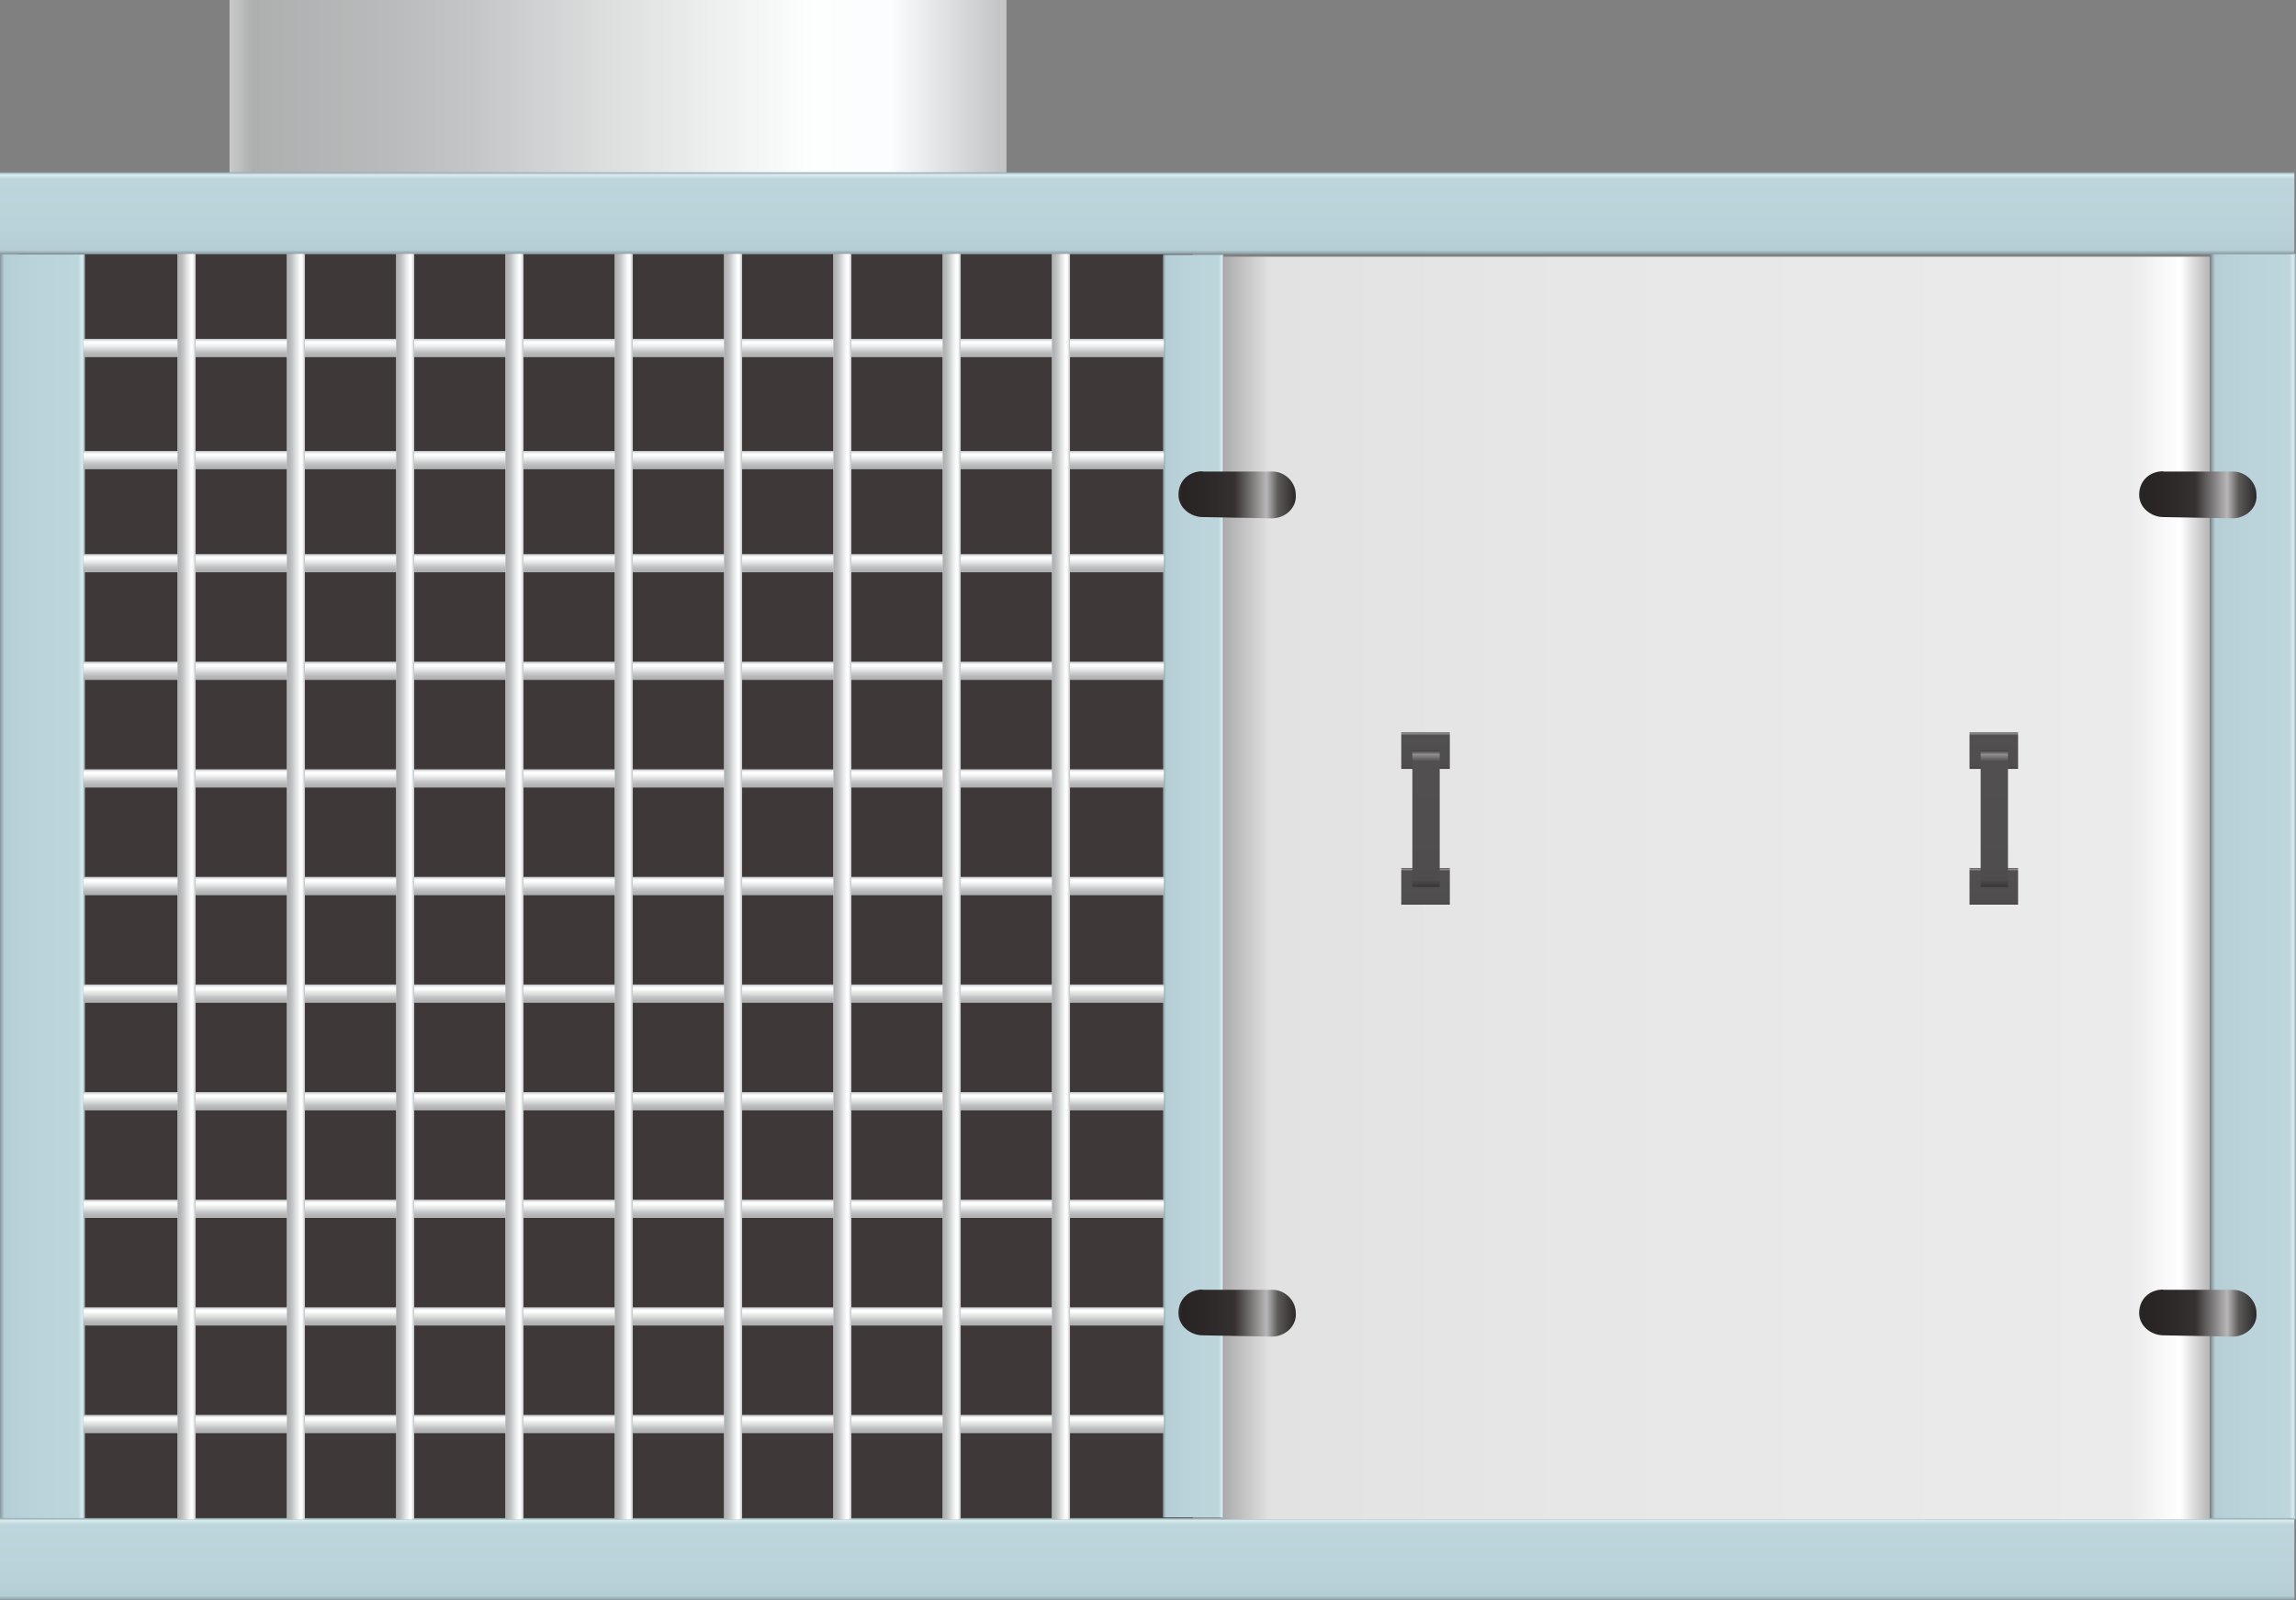 <?xml version="1.0" encoding="utf-8"?>
<!-- Generator: Adobe Illustrator 16.0.0, SVG Export Plug-In . SVG Version: 6.00 Build 0)  -->
<!DOCTYPE svg PUBLIC "-//W3C//DTD SVG 1.1//EN" "http://www.w3.org/Graphics/SVG/1.1/DTD/svg11.dtd">
<svg preserveAspectRatio="none"   version="1.1" id="图层_1" xmlns="http://www.w3.org/2000/svg" xmlns:xlink="http://www.w3.org/1999/xlink" x="0px" y="0px"
	 width="567.398px" height="395.382px" viewBox="-0.055 176.801 567.398 395.382"
	 enable-background="new -0.055 176.801 567.398 395.382" xml:space="preserve">
<rect x="-0.055" y="176.801" width="567.398" height="395.382" fill="#808080" stroke="none"/>
<g id="surface61">
	
		<linearGradient id="SVGID_1_" gradientUnits="userSpaceOnUse" x1="458.226" y1="171.804" x2="202.226" y2="171.804" gradientTransform="matrix(0.75 0 0 -0.75 -94.998 327.777)">
		<stop  offset="0" style="stop-color:#C1C2C3"/>
		<stop  offset="0.15" style="stop-color:#FBFDFE"/>
		<stop  offset="0.25" style="stop-color:#FDFEFE"/>
		<stop  offset="0.52" style="stop-color:#DCDEDE"/>
		<stop  offset="0.69" style="stop-color:#C4C5C6"/>
		<stop  offset="0.8" style="stop-color:#B9BABB"/>
		<stop  offset="0.97" style="stop-color:#AEB0B0"/>
		<stop  offset="1" style="stop-color:#C8CACB"/>
	</linearGradient>
	<path fill="url(#SVGID_1_)" d="M56.672,221.051h192v-44.25h-192V221.051z"/>
	<path fill="#3E3938" d="M4.477,226.914h290.25v336.75H4.477V226.914z"/>
	
		<linearGradient id="SVGID_2_" gradientUnits="userSpaceOnUse" x1="230.223" y1="-7.197" x2="202.223" y2="-7.197" gradientTransform="matrix(0.75 0 0 -0.75 -151.722 390.656)">
		<stop  offset="0" style="stop-color:#90A4A9"/>
		<stop  offset="0.03" style="stop-color:#D8EDF2"/>
		<stop  offset="0.08" style="stop-color:#BDD6DC"/>
		<stop  offset="0.64" style="stop-color:#BAD2D9"/>
		<stop  offset="0.95" style="stop-color:#B5CDD4"/>
		<stop  offset="1" style="stop-color:#86989D"/>
	</linearGradient>
	<path fill="url(#SVGID_2_)" d="M-0.055,239.68h21v312.75h-21V239.68z"/>
	
		<linearGradient id="SVGID_3_" gradientUnits="userSpaceOnUse" x1="230.226" y1="-7.195" x2="202.226" y2="-7.195" gradientTransform="matrix(0.75 0 0 -0.75 394.674 390.459)">
		<stop  offset="0" style="stop-color:#90A4A9"/>
		<stop  offset="0.03" style="stop-color:#D8EDF2"/>
		<stop  offset="0.08" style="stop-color:#BDD6DC"/>
		<stop  offset="0.64" style="stop-color:#BAD2D9"/>
		<stop  offset="0.95" style="stop-color:#B5CDD4"/>
		<stop  offset="1" style="stop-color:#86989D"/>
	</linearGradient>
	<path fill="url(#SVGID_3_)" d="M546.343,239.48h21v312.75h-21V239.48z"/>
	
		<linearGradient id="SVGID_4_" gradientUnits="userSpaceOnUse" x1="580.222" y1="201.307" x2="580.222" y2="174.306" gradientTransform="matrix(0.75 0 0 -0.75 -151.722 370.358)">
		<stop  offset="0" style="stop-color:#90A4A9"/>
		<stop  offset="0.03" style="stop-color:#D8EDF2"/>
		<stop  offset="0.08" style="stop-color:#BDD6DC"/>
		<stop  offset="0.64" style="stop-color:#BAD2D9"/>
		<stop  offset="0.95" style="stop-color:#B5CDD4"/>
		<stop  offset="1" style="stop-color:#86989D"/>
	</linearGradient>
	<path fill="url(#SVGID_4_)" d="M-0.055,219.379h567v20.25h-567V219.379z"/>
	
		<linearGradient id="SVGID_5_" gradientUnits="userSpaceOnUse" x1="580.224" y1="201.307" x2="580.224" y2="174.306" gradientTransform="matrix(0.75 0 0 -0.75 -151.722 702.912)">
		<stop  offset="0" style="stop-color:#90A4A9"/>
		<stop  offset="0.03" style="stop-color:#D8EDF2"/>
		<stop  offset="0.08" style="stop-color:#BDD6DC"/>
		<stop  offset="0.64" style="stop-color:#BAD2D9"/>
		<stop  offset="0.95" style="stop-color:#B5CDD4"/>
		<stop  offset="1" style="stop-color:#86989D"/>
	</linearGradient>
	<path fill="url(#SVGID_5_)" d="M-0.055,551.933h567v20.25h-567V551.933z"/>
	
		<linearGradient id="SVGID_6_" gradientUnits="userSpaceOnUse" x1="528.225" y1="-6.695" x2="202.226" y2="-6.695" gradientTransform="matrix(0.75 0 0 -0.75 149.857 391.212)">
		<stop  offset="0" style="stop-color:#B5B5B5"/>
		<stop  offset="0.03" style="stop-color:#FFFFFF"/>
		<stop  offset="0.08" style="stop-color:#EBEBEB"/>
		<stop  offset="0.64" style="stop-color:#E7E7E7"/>
		<stop  offset="0.95" style="stop-color:#E2E2E2"/>
		<stop  offset="1" style="stop-color:#A8A8A8"/>
	</linearGradient>
	<path fill="url(#SVGID_6_)" d="M546.027,240.234h-244.5v312h244.5V240.234z"/>
	
		<linearGradient id="SVGID_7_" gradientUnits="userSpaceOnUse" x1="222.226" y1="-6.693" x2="202.226" y2="-6.693" gradientTransform="matrix(0.75 0 0 -0.75 135.681 390.736)">
		<stop  offset="0" style="stop-color:#90A4A9"/>
		<stop  offset="0.03" style="stop-color:#D8EDF2"/>
		<stop  offset="0.08" style="stop-color:#BDD6DC"/>
		<stop  offset="0.64" style="stop-color:#BAD2D9"/>
		<stop  offset="0.95" style="stop-color:#B5CDD4"/>
		<stop  offset="1" style="stop-color:#86989D"/>
	</linearGradient>
	<path fill="url(#SVGID_7_)" d="M302.351,239.758h-15v312h15V239.758z"/>
	
		<linearGradient id="SVGID_8_" gradientUnits="userSpaceOnUse" x1="380.224" y1="201.307" x2="380.224" y2="195.307" gradientTransform="matrix(0.75 0 0 -0.75 -131.083 411.511)">
		<stop  offset="0" style="stop-color:#C1C2C3"/>
		<stop  offset="0.15" style="stop-color:#FBFDFE"/>
		<stop  offset="0.25" style="stop-color:#FDFEFE"/>
		<stop  offset="0.52" style="stop-color:#DCDEDE"/>
		<stop  offset="0.69" style="stop-color:#C4C5C6"/>
		<stop  offset="0.8" style="stop-color:#B9BABB"/>
		<stop  offset="0.97" style="stop-color:#AEB0B0"/>
		<stop  offset="1" style="stop-color:#C8CACB"/>
	</linearGradient>
	<path fill="url(#SVGID_8_)" d="M20.586,260.531h267v4.5h-267V260.531z"/>
	
		<linearGradient id="SVGID_9_" gradientUnits="userSpaceOnUse" x1="380.224" y1="201.304" x2="380.224" y2="195.304" gradientTransform="matrix(0.75 0 0 -0.75 -131.083 439.211)">
		<stop  offset="0" style="stop-color:#C1C2C3"/>
		<stop  offset="0.15" style="stop-color:#FBFDFE"/>
		<stop  offset="0.25" style="stop-color:#FDFEFE"/>
		<stop  offset="0.52" style="stop-color:#DCDEDE"/>
		<stop  offset="0.69" style="stop-color:#C4C5C6"/>
		<stop  offset="0.8" style="stop-color:#B9BABB"/>
		<stop  offset="0.97" style="stop-color:#AEB0B0"/>
		<stop  offset="1" style="stop-color:#C8CACB"/>
	</linearGradient>
	<path fill="url(#SVGID_9_)" d="M20.586,288.234h267v4.5h-267V288.234z"/>
	
		<linearGradient id="SVGID_10_" gradientUnits="userSpaceOnUse" x1="380.224" y1="201.306" x2="380.224" y2="195.306" gradientTransform="matrix(0.75 0 0 -0.75 -131.083 464.69)">
		<stop  offset="0" style="stop-color:#C1C2C3"/>
		<stop  offset="0.15" style="stop-color:#FBFDFE"/>
		<stop  offset="0.25" style="stop-color:#FDFEFE"/>
		<stop  offset="0.52" style="stop-color:#DCDEDE"/>
		<stop  offset="0.69" style="stop-color:#C4C5C6"/>
		<stop  offset="0.8" style="stop-color:#B9BABB"/>
		<stop  offset="0.97" style="stop-color:#AEB0B0"/>
		<stop  offset="1" style="stop-color:#C8CACB"/>
	</linearGradient>
	<path fill="url(#SVGID_10_)" d="M20.586,313.71h267v4.5h-267V313.71z"/>
	
		<linearGradient id="SVGID_11_" gradientUnits="userSpaceOnUse" x1="380.224" y1="201.306" x2="380.224" y2="195.306" gradientTransform="matrix(0.75 0 0 -0.75 -131.083 491.279)">
		<stop  offset="0" style="stop-color:#C1C2C3"/>
		<stop  offset="0.15" style="stop-color:#FBFDFE"/>
		<stop  offset="0.25" style="stop-color:#FDFEFE"/>
		<stop  offset="0.52" style="stop-color:#DCDEDE"/>
		<stop  offset="0.69" style="stop-color:#C4C5C6"/>
		<stop  offset="0.8" style="stop-color:#B9BABB"/>
		<stop  offset="0.97" style="stop-color:#AEB0B0"/>
		<stop  offset="1" style="stop-color:#C8CACB"/>
	</linearGradient>
	<path fill="url(#SVGID_11_)" d="M20.586,340.3h267v4.5h-267V340.3z"/>
	
		<linearGradient id="SVGID_12_" gradientUnits="userSpaceOnUse" x1="380.224" y1="201.304" x2="380.224" y2="195.304" gradientTransform="matrix(0.75 0 0 -0.75 -131.083 517.868)">
		<stop  offset="0" style="stop-color:#C1C2C3"/>
		<stop  offset="0.15" style="stop-color:#FBFDFE"/>
		<stop  offset="0.25" style="stop-color:#FDFEFE"/>
		<stop  offset="0.52" style="stop-color:#DCDEDE"/>
		<stop  offset="0.69" style="stop-color:#C4C5C6"/>
		<stop  offset="0.8" style="stop-color:#B9BABB"/>
		<stop  offset="0.97" style="stop-color:#AEB0B0"/>
		<stop  offset="1" style="stop-color:#C8CACB"/>
	</linearGradient>
	<path fill="url(#SVGID_12_)" d="M20.586,366.89h267v4.5h-267V366.89z"/>
	
		<linearGradient id="SVGID_13_" gradientUnits="userSpaceOnUse" x1="380.224" y1="201.304" x2="380.224" y2="195.304" gradientTransform="matrix(0.75 0 0 -0.75 -131.083 544.457)">
		<stop  offset="0" style="stop-color:#C1C2C3"/>
		<stop  offset="0.15" style="stop-color:#FBFDFE"/>
		<stop  offset="0.25" style="stop-color:#FDFEFE"/>
		<stop  offset="0.52" style="stop-color:#DCDEDE"/>
		<stop  offset="0.69" style="stop-color:#C4C5C6"/>
		<stop  offset="0.8" style="stop-color:#B9BABB"/>
		<stop  offset="0.97" style="stop-color:#AEB0B0"/>
		<stop  offset="1" style="stop-color:#C8CACB"/>
	</linearGradient>
	<path fill="url(#SVGID_13_)" d="M20.586,393.48h267v4.5h-267V393.48z"/>
	
		<linearGradient id="SVGID_14_" gradientUnits="userSpaceOnUse" x1="380.224" y1="201.304" x2="380.224" y2="195.304" gradientTransform="matrix(0.75 0 0 -0.75 -131.083 571.047)">
		<stop  offset="0" style="stop-color:#C1C2C3"/>
		<stop  offset="0.15" style="stop-color:#FBFDFE"/>
		<stop  offset="0.25" style="stop-color:#FDFEFE"/>
		<stop  offset="0.52" style="stop-color:#DCDEDE"/>
		<stop  offset="0.69" style="stop-color:#C4C5C6"/>
		<stop  offset="0.8" style="stop-color:#B9BABB"/>
		<stop  offset="0.97" style="stop-color:#AEB0B0"/>
		<stop  offset="1" style="stop-color:#C8CACB"/>
	</linearGradient>
	<path fill="url(#SVGID_14_)" d="M20.586,420.07h267v4.5h-267V420.07z"/>
	
		<linearGradient id="SVGID_15_" gradientUnits="userSpaceOnUse" x1="380.224" y1="201.304" x2="380.224" y2="195.304" gradientTransform="matrix(0.75 0 0 -0.75 -131.083 597.637)">
		<stop  offset="0" style="stop-color:#C1C2C3"/>
		<stop  offset="0.15" style="stop-color:#FBFDFE"/>
		<stop  offset="0.25" style="stop-color:#FDFEFE"/>
		<stop  offset="0.52" style="stop-color:#DCDEDE"/>
		<stop  offset="0.69" style="stop-color:#C4C5C6"/>
		<stop  offset="0.8" style="stop-color:#B9BABB"/>
		<stop  offset="0.97" style="stop-color:#AEB0B0"/>
		<stop  offset="1" style="stop-color:#C8CACB"/>
	</linearGradient>
	<path fill="url(#SVGID_15_)" d="M20.586,446.66h267v4.5h-267V446.66z"/>
	
		<linearGradient id="SVGID_16_" gradientUnits="userSpaceOnUse" x1="380.225" y1="201.302" x2="380.225" y2="195.302" gradientTransform="matrix(0.75 0 0 -0.75 -131.083 624.226)">
		<stop  offset="0" style="stop-color:#C1C2C3"/>
		<stop  offset="0.15" style="stop-color:#FBFDFE"/>
		<stop  offset="0.25" style="stop-color:#FDFEFE"/>
		<stop  offset="0.52" style="stop-color:#DCDEDE"/>
		<stop  offset="0.69" style="stop-color:#C4C5C6"/>
		<stop  offset="0.8" style="stop-color:#B9BABB"/>
		<stop  offset="0.97" style="stop-color:#AEB0B0"/>
		<stop  offset="1" style="stop-color:#C8CACB"/>
	</linearGradient>
	<path fill="url(#SVGID_16_)" d="M20.586,473.25h267v4.5h-267V473.25z"/>
	
		<linearGradient id="SVGID_17_" gradientUnits="userSpaceOnUse" x1="380.225" y1="201.307" x2="380.225" y2="195.307" gradientTransform="matrix(0.75 0 0 -0.75 -131.083 650.816)">
		<stop  offset="0" style="stop-color:#C1C2C3"/>
		<stop  offset="0.15" style="stop-color:#FBFDFE"/>
		<stop  offset="0.25" style="stop-color:#FDFEFE"/>
		<stop  offset="0.52" style="stop-color:#DCDEDE"/>
		<stop  offset="0.69" style="stop-color:#C4C5C6"/>
		<stop  offset="0.8" style="stop-color:#B9BABB"/>
		<stop  offset="0.97" style="stop-color:#AEB0B0"/>
		<stop  offset="1" style="stop-color:#C8CACB"/>
	</linearGradient>
	<path fill="url(#SVGID_17_)" d="M20.586,499.835h267v4.5h-267V499.835z"/>
	
		<linearGradient id="SVGID_18_" gradientUnits="userSpaceOnUse" x1="380.225" y1="201.305" x2="380.225" y2="195.305" gradientTransform="matrix(0.75 0 0 -0.75 -131.083 677.403)">
		<stop  offset="0" style="stop-color:#C1C2C3"/>
		<stop  offset="0.15" style="stop-color:#FBFDFE"/>
		<stop  offset="0.25" style="stop-color:#FDFEFE"/>
		<stop  offset="0.52" style="stop-color:#DCDEDE"/>
		<stop  offset="0.69" style="stop-color:#C4C5C6"/>
		<stop  offset="0.8" style="stop-color:#B9BABB"/>
		<stop  offset="0.97" style="stop-color:#AEB0B0"/>
		<stop  offset="1" style="stop-color:#C8CACB"/>
	</linearGradient>
	<path fill="url(#SVGID_18_)" d="M20.586,526.425h267v4.5h-267V526.425z"/>
	
		<linearGradient id="SVGID_19_" gradientUnits="userSpaceOnUse" x1="240.907" y1="193.642" x2="202.226" y2="193.642" gradientTransform="matrix(0.75 0 0 -0.75 139.502 444.299)">
		<stop  offset="0" style="stop-color:#2D2929"/>
		<stop  offset="0.15" style="stop-color:#5B5858"/>
		<stop  offset="0.25" style="stop-color:#B8B7B7"/>
		<stop  offset="0.52" style="stop-color:#353130"/>
		<stop  offset="0.69" style="stop-color:#2E2A29"/>
		<stop  offset="0.8" style="stop-color:#2B2726"/>
		<stop  offset="0.97" style="stop-color:#282424"/>
		<stop  offset="1" style="stop-color:#2F2B2B"/>
	</linearGradient>
	<path fill="url(#SVGID_19_)" d="M297.171,293.32h17.25c3,0,5.746,2.539,5.746,5.75c0.254,3.25-2.645,5.813-5.906,5.813
		l-17.09-0.313c-3,0-6-2.289-6-5.5c0-3.5,2.645-5.816,5.906-5.816L297.171,293.32z"/>
	
		<linearGradient id="SVGID_20_" gradientUnits="userSpaceOnUse" x1="240.907" y1="193.64" x2="202.226" y2="193.64" gradientTransform="matrix(0.75 0 0 -0.75 139.502 646.494)">
		<stop  offset="0" style="stop-color:#2D2929"/>
		<stop  offset="0.15" style="stop-color:#5B5858"/>
		<stop  offset="0.25" style="stop-color:#B8B7B7"/>
		<stop  offset="0.52" style="stop-color:#353130"/>
		<stop  offset="0.69" style="stop-color:#2E2A29"/>
		<stop  offset="0.8" style="stop-color:#2B2726"/>
		<stop  offset="0.97" style="stop-color:#282424"/>
		<stop  offset="1" style="stop-color:#2F2B2B"/>
	</linearGradient>
	<path fill="url(#SVGID_20_)" d="M297.171,495.515h17.25c3,0,5.746,2.539,5.746,5.75c0.254,3.25-2.645,5.816-5.906,5.816
		l-17.09-0.316c-3,0-6-2.289-6-5.5c0-3.5,2.645-5.816,5.906-5.816L297.171,495.515z"/>
	
		<linearGradient id="SVGID_21_" gradientUnits="userSpaceOnUse" x1="240.909" y1="193.64" x2="202.227" y2="193.64" gradientTransform="matrix(0.75 0 0 -0.75 376.907 444.298)">
		<stop  offset="0" style="stop-color:#2D2929"/>
		<stop  offset="0.15" style="stop-color:#5B5858"/>
		<stop  offset="0.25" style="stop-color:#B8B7B7"/>
		<stop  offset="0.52" style="stop-color:#353130"/>
		<stop  offset="0.69" style="stop-color:#2E2A29"/>
		<stop  offset="0.8" style="stop-color:#2B2726"/>
		<stop  offset="0.97" style="stop-color:#282424"/>
		<stop  offset="1" style="stop-color:#2F2B2B"/>
	</linearGradient>
	<path fill="url(#SVGID_21_)" d="M534.578,293.32h17.25c3,0,5.746,2.539,5.746,5.75c0.254,3.25-2.645,5.813-5.906,5.813
		l-17.09-0.313c-3,0-6-2.289-6-5.5c0-3.5,2.645-5.816,5.906-5.816L534.578,293.32z"/>
	
		<linearGradient id="SVGID_22_" gradientUnits="userSpaceOnUse" x1="240.909" y1="193.639" x2="202.227" y2="193.639" gradientTransform="matrix(0.75 0 0 -0.75 376.907 646.495)">
		<stop  offset="0" style="stop-color:#2D2929"/>
		<stop  offset="0.15" style="stop-color:#5B5858"/>
		<stop  offset="0.25" style="stop-color:#B8B7B7"/>
		<stop  offset="0.52" style="stop-color:#353130"/>
		<stop  offset="0.69" style="stop-color:#2E2A29"/>
		<stop  offset="0.8" style="stop-color:#2B2726"/>
		<stop  offset="0.97" style="stop-color:#282424"/>
		<stop  offset="1" style="stop-color:#2F2B2B"/>
	</linearGradient>
	<path fill="url(#SVGID_22_)" d="M534.578,495.515h17.25c3,0,5.746,2.539,5.746,5.75c0.254,3.25-2.645,5.816-5.906,5.816
		l-17.09-0.316c-3,0-6-2.289-6-5.5c0-3.5,2.645-5.813,5.906-5.813L534.578,495.515z"/>
	
		<linearGradient id="SVGID_23_" gradientUnits="userSpaceOnUse" x1="575.126" y1="402.225" x2="575.126" y2="396.225" gradientTransform="matrix(0 0.75 0.75 0 -37.302 -35.459)">
		<stop  offset="0" style="stop-color:#C1C2C3"/>
		<stop  offset="0.15" style="stop-color:#FBFDFE"/>
		<stop  offset="0.25" style="stop-color:#FDFEFE"/>
		<stop  offset="0.52" style="stop-color:#DCDEDE"/>
		<stop  offset="0.69" style="stop-color:#C4C5C6"/>
		<stop  offset="0.8" style="stop-color:#B9BABB"/>
		<stop  offset="0.97" style="stop-color:#AEB0B0"/>
		<stop  offset="1" style="stop-color:#C8CACB"/>
	</linearGradient>
	<path fill="url(#SVGID_23_)" d="M264.367,239.512v312.75h-4.5v-312.75H264.367z"/>
	
		<linearGradient id="SVGID_24_" gradientUnits="userSpaceOnUse" x1="575.126" y1="402.227" x2="575.126" y2="396.227" gradientTransform="matrix(0 0.75 0.75 0 -64.311 -35.459)">
		<stop  offset="0" style="stop-color:#C1C2C3"/>
		<stop  offset="0.15" style="stop-color:#FBFDFE"/>
		<stop  offset="0.25" style="stop-color:#FDFEFE"/>
		<stop  offset="0.52" style="stop-color:#DCDEDE"/>
		<stop  offset="0.69" style="stop-color:#C4C5C6"/>
		<stop  offset="0.8" style="stop-color:#B9BABB"/>
		<stop  offset="0.97" style="stop-color:#AEB0B0"/>
		<stop  offset="1" style="stop-color:#C8CACB"/>
	</linearGradient>
	<path fill="url(#SVGID_24_)" d="M237.359,239.512v312.75h-4.5v-312.75H237.359z"/>
	
		<linearGradient id="SVGID_25_" gradientUnits="userSpaceOnUse" x1="575.126" y1="402.224" x2="575.126" y2="396.224" gradientTransform="matrix(0 0.75 0.75 0 -91.32 -35.459)">
		<stop  offset="0" style="stop-color:#C1C2C3"/>
		<stop  offset="0.15" style="stop-color:#FBFDFE"/>
		<stop  offset="0.25" style="stop-color:#FDFEFE"/>
		<stop  offset="0.52" style="stop-color:#DCDEDE"/>
		<stop  offset="0.69" style="stop-color:#C4C5C6"/>
		<stop  offset="0.8" style="stop-color:#B9BABB"/>
		<stop  offset="0.97" style="stop-color:#AEB0B0"/>
		<stop  offset="1" style="stop-color:#C8CACB"/>
	</linearGradient>
	<path fill="url(#SVGID_25_)" d="M210.348,239.512v312.75h-4.5v-312.75H210.348z"/>
	
		<linearGradient id="SVGID_26_" gradientUnits="userSpaceOnUse" x1="575.126" y1="402.226" x2="575.126" y2="396.226" gradientTransform="matrix(0 0.75 0.75 0 -118.329 -35.459)">
		<stop  offset="0" style="stop-color:#C1C2C3"/>
		<stop  offset="0.15" style="stop-color:#FBFDFE"/>
		<stop  offset="0.25" style="stop-color:#FDFEFE"/>
		<stop  offset="0.52" style="stop-color:#DCDEDE"/>
		<stop  offset="0.69" style="stop-color:#C4C5C6"/>
		<stop  offset="0.8" style="stop-color:#B9BABB"/>
		<stop  offset="0.97" style="stop-color:#AEB0B0"/>
		<stop  offset="1" style="stop-color:#C8CACB"/>
	</linearGradient>
	<path fill="url(#SVGID_26_)" d="M183.34,239.512v312.75h-4.5v-312.75H183.34z"/>
	
		<linearGradient id="SVGID_27_" gradientUnits="userSpaceOnUse" x1="575.126" y1="402.226" x2="575.126" y2="396.226" gradientTransform="matrix(0 0.75 0.75 0 -145.338 -35.459)">
		<stop  offset="0" style="stop-color:#C1C2C3"/>
		<stop  offset="0.15" style="stop-color:#FBFDFE"/>
		<stop  offset="0.25" style="stop-color:#FDFEFE"/>
		<stop  offset="0.52" style="stop-color:#DCDEDE"/>
		<stop  offset="0.69" style="stop-color:#C4C5C6"/>
		<stop  offset="0.8" style="stop-color:#B9BABB"/>
		<stop  offset="0.97" style="stop-color:#AEB0B0"/>
		<stop  offset="1" style="stop-color:#C8CACB"/>
	</linearGradient>
	<path fill="url(#SVGID_27_)" d="M156.332,239.512v312.75h-4.5v-312.75H156.332z"/>
	
		<linearGradient id="SVGID_28_" gradientUnits="userSpaceOnUse" x1="575.126" y1="402.224" x2="575.126" y2="396.224" gradientTransform="matrix(0 0.75 0.75 0 -172.348 -35.459)">
		<stop  offset="0" style="stop-color:#C1C2C3"/>
		<stop  offset="0.15" style="stop-color:#FBFDFE"/>
		<stop  offset="0.25" style="stop-color:#FDFEFE"/>
		<stop  offset="0.52" style="stop-color:#DCDEDE"/>
		<stop  offset="0.69" style="stop-color:#C4C5C6"/>
		<stop  offset="0.8" style="stop-color:#B9BABB"/>
		<stop  offset="0.97" style="stop-color:#AEB0B0"/>
		<stop  offset="1" style="stop-color:#C8CACB"/>
	</linearGradient>
	<path fill="url(#SVGID_28_)" d="M129.32,239.512v312.75h-4.5v-312.75H129.32z"/>
	
		<linearGradient id="SVGID_29_" gradientUnits="userSpaceOnUse" x1="575.126" y1="402.226" x2="575.126" y2="396.226" gradientTransform="matrix(0 0.75 0.75 0 -199.357 -35.459)">
		<stop  offset="0" style="stop-color:#C1C2C3"/>
		<stop  offset="0.15" style="stop-color:#FBFDFE"/>
		<stop  offset="0.25" style="stop-color:#FDFEFE"/>
		<stop  offset="0.52" style="stop-color:#DCDEDE"/>
		<stop  offset="0.69" style="stop-color:#C4C5C6"/>
		<stop  offset="0.8" style="stop-color:#B9BABB"/>
		<stop  offset="0.97" style="stop-color:#AEB0B0"/>
		<stop  offset="1" style="stop-color:#C8CACB"/>
	</linearGradient>
	<path fill="url(#SVGID_29_)" d="M102.313,239.512v312.75h-4.5v-312.75H102.313z"/>
	
		<linearGradient id="SVGID_30_" gradientUnits="userSpaceOnUse" x1="575.126" y1="402.224" x2="575.126" y2="396.224" gradientTransform="matrix(0 0.75 0.75 0 -226.367 -35.459)">
		<stop  offset="0" style="stop-color:#C1C2C3"/>
		<stop  offset="0.15" style="stop-color:#FBFDFE"/>
		<stop  offset="0.25" style="stop-color:#FDFEFE"/>
		<stop  offset="0.52" style="stop-color:#DCDEDE"/>
		<stop  offset="0.69" style="stop-color:#C4C5C6"/>
		<stop  offset="0.8" style="stop-color:#B9BABB"/>
		<stop  offset="0.97" style="stop-color:#AEB0B0"/>
		<stop  offset="1" style="stop-color:#C8CACB"/>
	</linearGradient>
	<path fill="url(#SVGID_30_)" d="M75.301,239.512v312.75h-4.5v-312.75H75.301z"/>
	
		<linearGradient id="SVGID_31_" gradientUnits="userSpaceOnUse" x1="575.126" y1="402.224" x2="575.126" y2="396.224" gradientTransform="matrix(0 0.75 0.75 0 -253.375 -35.459)">
		<stop  offset="0" style="stop-color:#C1C2C3"/>
		<stop  offset="0.15" style="stop-color:#FBFDFE"/>
		<stop  offset="0.25" style="stop-color:#FDFEFE"/>
		<stop  offset="0.52" style="stop-color:#DCDEDE"/>
		<stop  offset="0.69" style="stop-color:#C4C5C6"/>
		<stop  offset="0.8" style="stop-color:#B9BABB"/>
		<stop  offset="0.97" style="stop-color:#AEB0B0"/>
		<stop  offset="1" style="stop-color:#C8CACB"/>
	</linearGradient>
	<path fill="url(#SVGID_31_)" d="M48.293,239.512v312.75h-4.5v-312.75H48.293z"/>
	
		<linearGradient id="SVGID_32_" gradientUnits="userSpaceOnUse" x1="210.227" y1="201.305" x2="210.227" y2="189.305" gradientTransform="matrix(0.75 0 0 -0.75 194.564 542.299)">
		<stop  offset="0" style="stop-color:#3D3B3B"/>
		<stop  offset="0.03" style="stop-color:#908F8F"/>
		<stop  offset="0.08" style="stop-color:#514F4F"/>
		<stop  offset="0.64" style="stop-color:#504E4E"/>
		<stop  offset="0.95" style="stop-color:#4E4C4C"/>
		<stop  offset="1" style="stop-color:#383636"/>
	</linearGradient>
	<path fill="url(#SVGID_32_)" d="M346.234,391.32h12v9h-12V391.32z"/>
	
		<linearGradient id="SVGID_33_" gradientUnits="userSpaceOnUse" x1="210.227" y1="201.306" x2="210.227" y2="189.306" gradientTransform="matrix(0.75 0 0 -0.75 194.564 508.768)">
		<stop  offset="0" style="stop-color:#3D3B3B"/>
		<stop  offset="0.03" style="stop-color:#908F8F"/>
		<stop  offset="0.08" style="stop-color:#514F4F"/>
		<stop  offset="0.64" style="stop-color:#504E4E"/>
		<stop  offset="0.95" style="stop-color:#4E4C4C"/>
		<stop  offset="1" style="stop-color:#383636"/>
	</linearGradient>
	<path fill="url(#SVGID_33_)" d="M346.234,357.789h12v9h-12V357.789z"/>
	
		<linearGradient id="SVGID_34_" gradientUnits="userSpaceOnUse" x1="206.722" y1="201.304" x2="206.722" y2="156.304" gradientTransform="matrix(0.75 0 0 -0.75 197.313 513.192)">
		<stop  offset="0" style="stop-color:#3D3B3B"/>
		<stop  offset="0.03" style="stop-color:#908F8F"/>
		<stop  offset="0.08" style="stop-color:#514F4F"/>
		<stop  offset="0.64" style="stop-color:#504E4E"/>
		<stop  offset="0.95" style="stop-color:#4E4C4C"/>
		<stop  offset="1" style="stop-color:#383636"/>
	</linearGradient>
	<path fill="url(#SVGID_34_)" d="M348.98,362.214h6.75v33.75h-6.75V362.214z"/>
	
		<linearGradient id="SVGID_35_" gradientUnits="userSpaceOnUse" x1="210.225" y1="201.306" x2="210.225" y2="189.306" gradientTransform="matrix(0.75 0 0 -0.75 334.995 542.299)">
		<stop  offset="0" style="stop-color:#3D3B3B"/>
		<stop  offset="0.03" style="stop-color:#908F8F"/>
		<stop  offset="0.08" style="stop-color:#514F4F"/>
		<stop  offset="0.64" style="stop-color:#504E4E"/>
		<stop  offset="0.95" style="stop-color:#4E4C4C"/>
		<stop  offset="1" style="stop-color:#383636"/>
	</linearGradient>
	<path fill="url(#SVGID_35_)" d="M486.664,391.32h12v9h-12V391.32z"/>
	
		<linearGradient id="SVGID_36_" gradientUnits="userSpaceOnUse" x1="210.225" y1="201.307" x2="210.225" y2="189.307" gradientTransform="matrix(0.75 0 0 -0.75 334.995 508.768)">
		<stop  offset="0" style="stop-color:#3D3B3B"/>
		<stop  offset="0.03" style="stop-color:#908F8F"/>
		<stop  offset="0.08" style="stop-color:#514F4F"/>
		<stop  offset="0.64" style="stop-color:#504E4E"/>
		<stop  offset="0.95" style="stop-color:#4E4C4C"/>
		<stop  offset="1" style="stop-color:#383636"/>
	</linearGradient>
	<path fill="url(#SVGID_36_)" d="M486.664,357.789h12v9h-12V357.789z"/>
	
		<linearGradient id="SVGID_37_" gradientUnits="userSpaceOnUse" x1="206.727" y1="201.305" x2="206.727" y2="156.305" gradientTransform="matrix(0.75 0 0 -0.75 337.744 513.192)">
		<stop  offset="0" style="stop-color:#3D3B3B"/>
		<stop  offset="0.03" style="stop-color:#908F8F"/>
		<stop  offset="0.08" style="stop-color:#514F4F"/>
		<stop  offset="0.64" style="stop-color:#504E4E"/>
		<stop  offset="0.95" style="stop-color:#4E4C4C"/>
		<stop  offset="1" style="stop-color:#383636"/>
	</linearGradient>
	<path fill="url(#SVGID_37_)" d="M489.414,362.214h6.75v33.75h-6.75V362.214z"/>
</g>
</svg>

